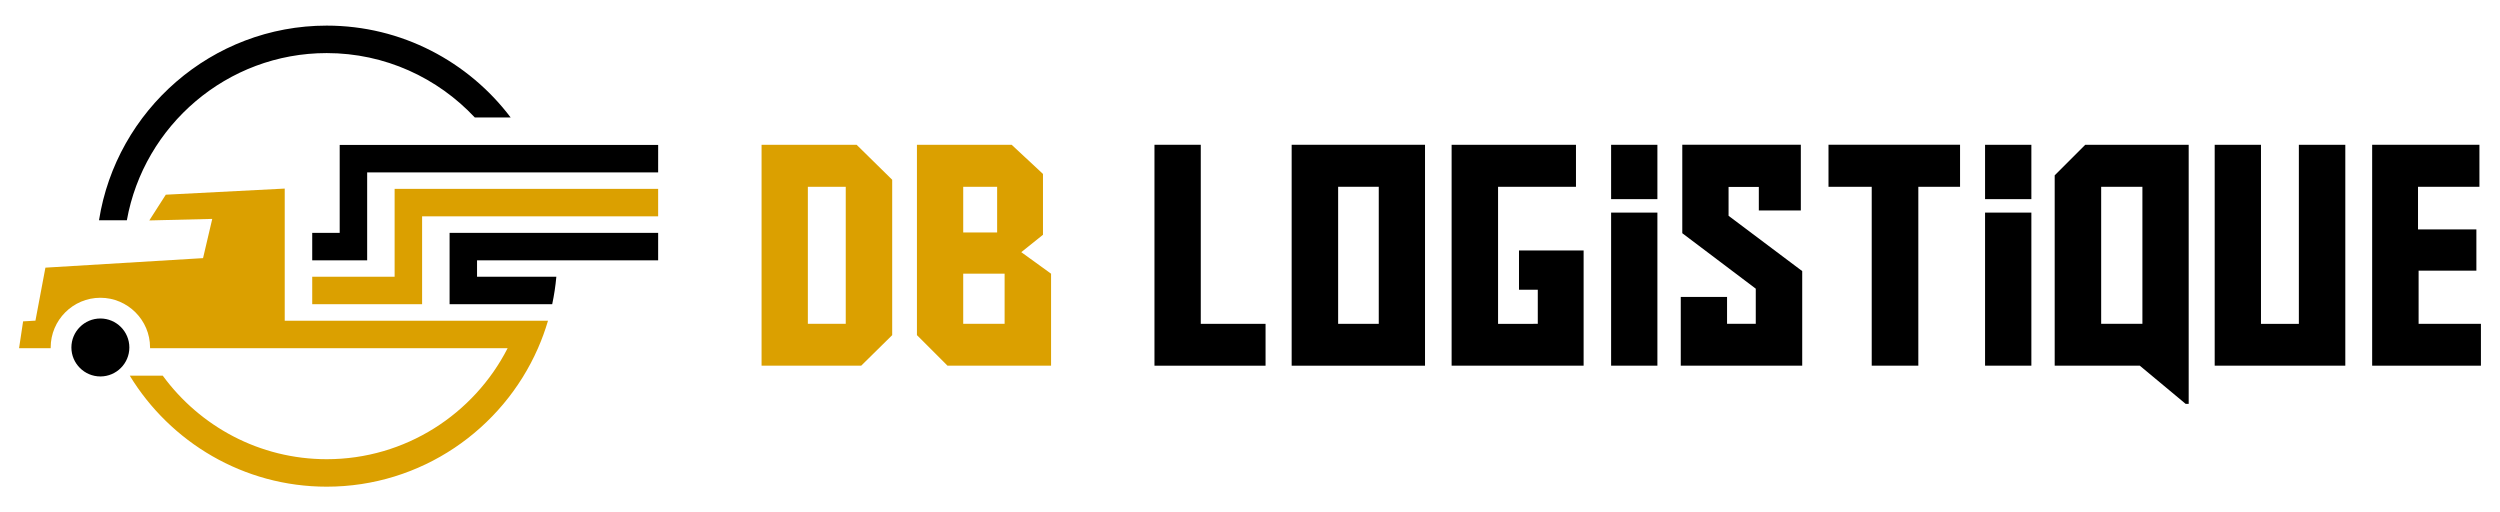 <?xml version="1.0" encoding="utf-8"?>
<!-- Generator: Adobe Illustrator 16.0.0, SVG Export Plug-In . SVG Version: 6.00 Build 0)  -->
<!DOCTYPE svg PUBLIC "-//W3C//DTD SVG 1.1//EN" "http://www.w3.org/Graphics/SVG/1.1/DTD/svg11.dtd">
<svg version="1.1" id="Calque_1" xmlns="http://www.w3.org/2000/svg" xmlns:xlink="http://www.w3.org/1999/xlink" x="0px" y="0px"
	 width="244px" height="50px" viewBox="-13 -2.5 244 50" enable-background="new -13 -2.5 244 50" xml:space="preserve">
<g>
	<g>
		<path d="M-3.203,28.585c1.558,0,2.828,1.271,2.828,2.829c0,1.559-1.27,2.828-2.828,2.828c-1.557,0-2.829-1.27-2.829-2.828
			C-6.032,29.856-4.762,28.585-3.203,28.585L-3.203,28.585z M18.888,0c7.318,0,13.84,3.525,17.953,8.966h-3.499
			c-3.621-3.864-8.763-6.285-14.454-6.285c-9.723,0-17.846,7.061-19.507,16.317h-2.718C-1.647,8.258,7.687,0,18.888,0L18.888,0z
			 M51.235,14.328h-28.4v8.579h-5.362v-2.681h2.681v-8.578h31.083L51.235,14.328L51.235,14.328z M51.235,22.906H33.559v1.606h7.74
			c-0.082,0.909-0.218,1.804-0.405,2.681H30.88v-6.968h20.356L51.235,22.906L51.235,22.906z"/>
		<path fill="#DBA000" d="M2.884,34.164c3.61,4.937,9.443,8.154,16.005,8.154c7.685,0,14.372-4.413,17.657-10.836H1.646
			c0-0.024,0-0.046,0-0.069c0-2.672-2.18-4.851-4.85-4.851c-2.671,0-4.85,2.179-4.85,4.851c0,0.023,0,0.045,0,0.069h-3.085
			l0.393-2.616l1.205-0.071l0.973-5.172l15.385-0.929l0.898-3.829l-6.144,0.15l1.61-2.512l11.608-0.597v12.895h25.696
			c-0.27,0.919-0.596,1.813-0.976,2.681l0,0C36.031,39.426,28.091,45,18.888,45c-8.127,0-15.27-4.349-19.224-10.836H2.884
			L2.884,34.164z M51.235,18.616H28.197v8.577H17.473v-2.681h8.042v-8.577h25.72V18.616L51.235,18.616z"/>
	</g>
	<g>
		<path fill="#DBA000" d="M61.329,11.63h9.275l3.474,3.415V30.21l-3.026,2.981h-9.723V11.63z M69.545,29.106V15.729h-3.698v13.377
			H69.545z"/>
		<path fill="#DBA000" d="M89.584,24.214v8.977H79.475l-2.982-2.982V11.63h9.245l3.057,2.848v5.935l-2.117,1.699L89.584,24.214z
			 M84.32,20.189v-4.458h-3.31v4.458H84.32z M85.05,29.106v-4.893h-4.04v4.893H85.05z"/>
		<path d="M99.676,33.191V11.63h4.519v17.477h6.323v4.085H99.676z"/>
		<path d="M113.066,11.63h13.016v21.562h-13.016V11.63z M117.602,29.106h3.965V15.729h-3.965V29.106z"/>
		<path d="M137.088,29.106V25.78h-1.834v-3.832h6.307v11.243h-12.883V11.63h12.137v4.101h-7.604v13.376L137.088,29.106
			L137.088,29.106z"/>
		<path d="M148.762,11.63v5.308h-4.518V11.63H148.762z M148.762,18.251v14.94h-4.518v-14.94H148.762z"/>
		<path d="M162.896,33.191h-11.854v-6.71h4.518v2.625h2.803v-3.431l-7.172-5.414v-8.633h11.57v6.412h-4.1v-2.296h-2.953v2.818
			l7.188,5.397V33.191L162.896,33.191z"/>
		<path d="M178.301,15.729h-4.072V33.19h-4.549V15.729h-4.219v-4.101h12.84V15.729L178.301,15.729z"/>
		<path d="M185.262,11.63v5.308h-4.52V11.63H185.262z M185.262,18.251v14.94h-4.52v-14.94H185.262z"/>
		<path d="M200.32,36.918l-4.475-3.728h-8.307V14.613l2.984-2.983h10.094v25.288H200.32L200.32,36.918z M192.074,15.729v13.377
			h4.025V15.729H192.074z"/>
		<path d="M215.902,33.191h-12.748V11.63h4.518v17.477h3.697V11.63h4.533V33.191L215.902,33.191z"/>
		<path d="M218.523,11.63h10.469v4.101h-5.994v4.16h5.697v4.025h-5.639v5.19h6.082v4.085h-10.615V11.63L218.523,11.63z"/>
	</g>
</g>
</svg>
